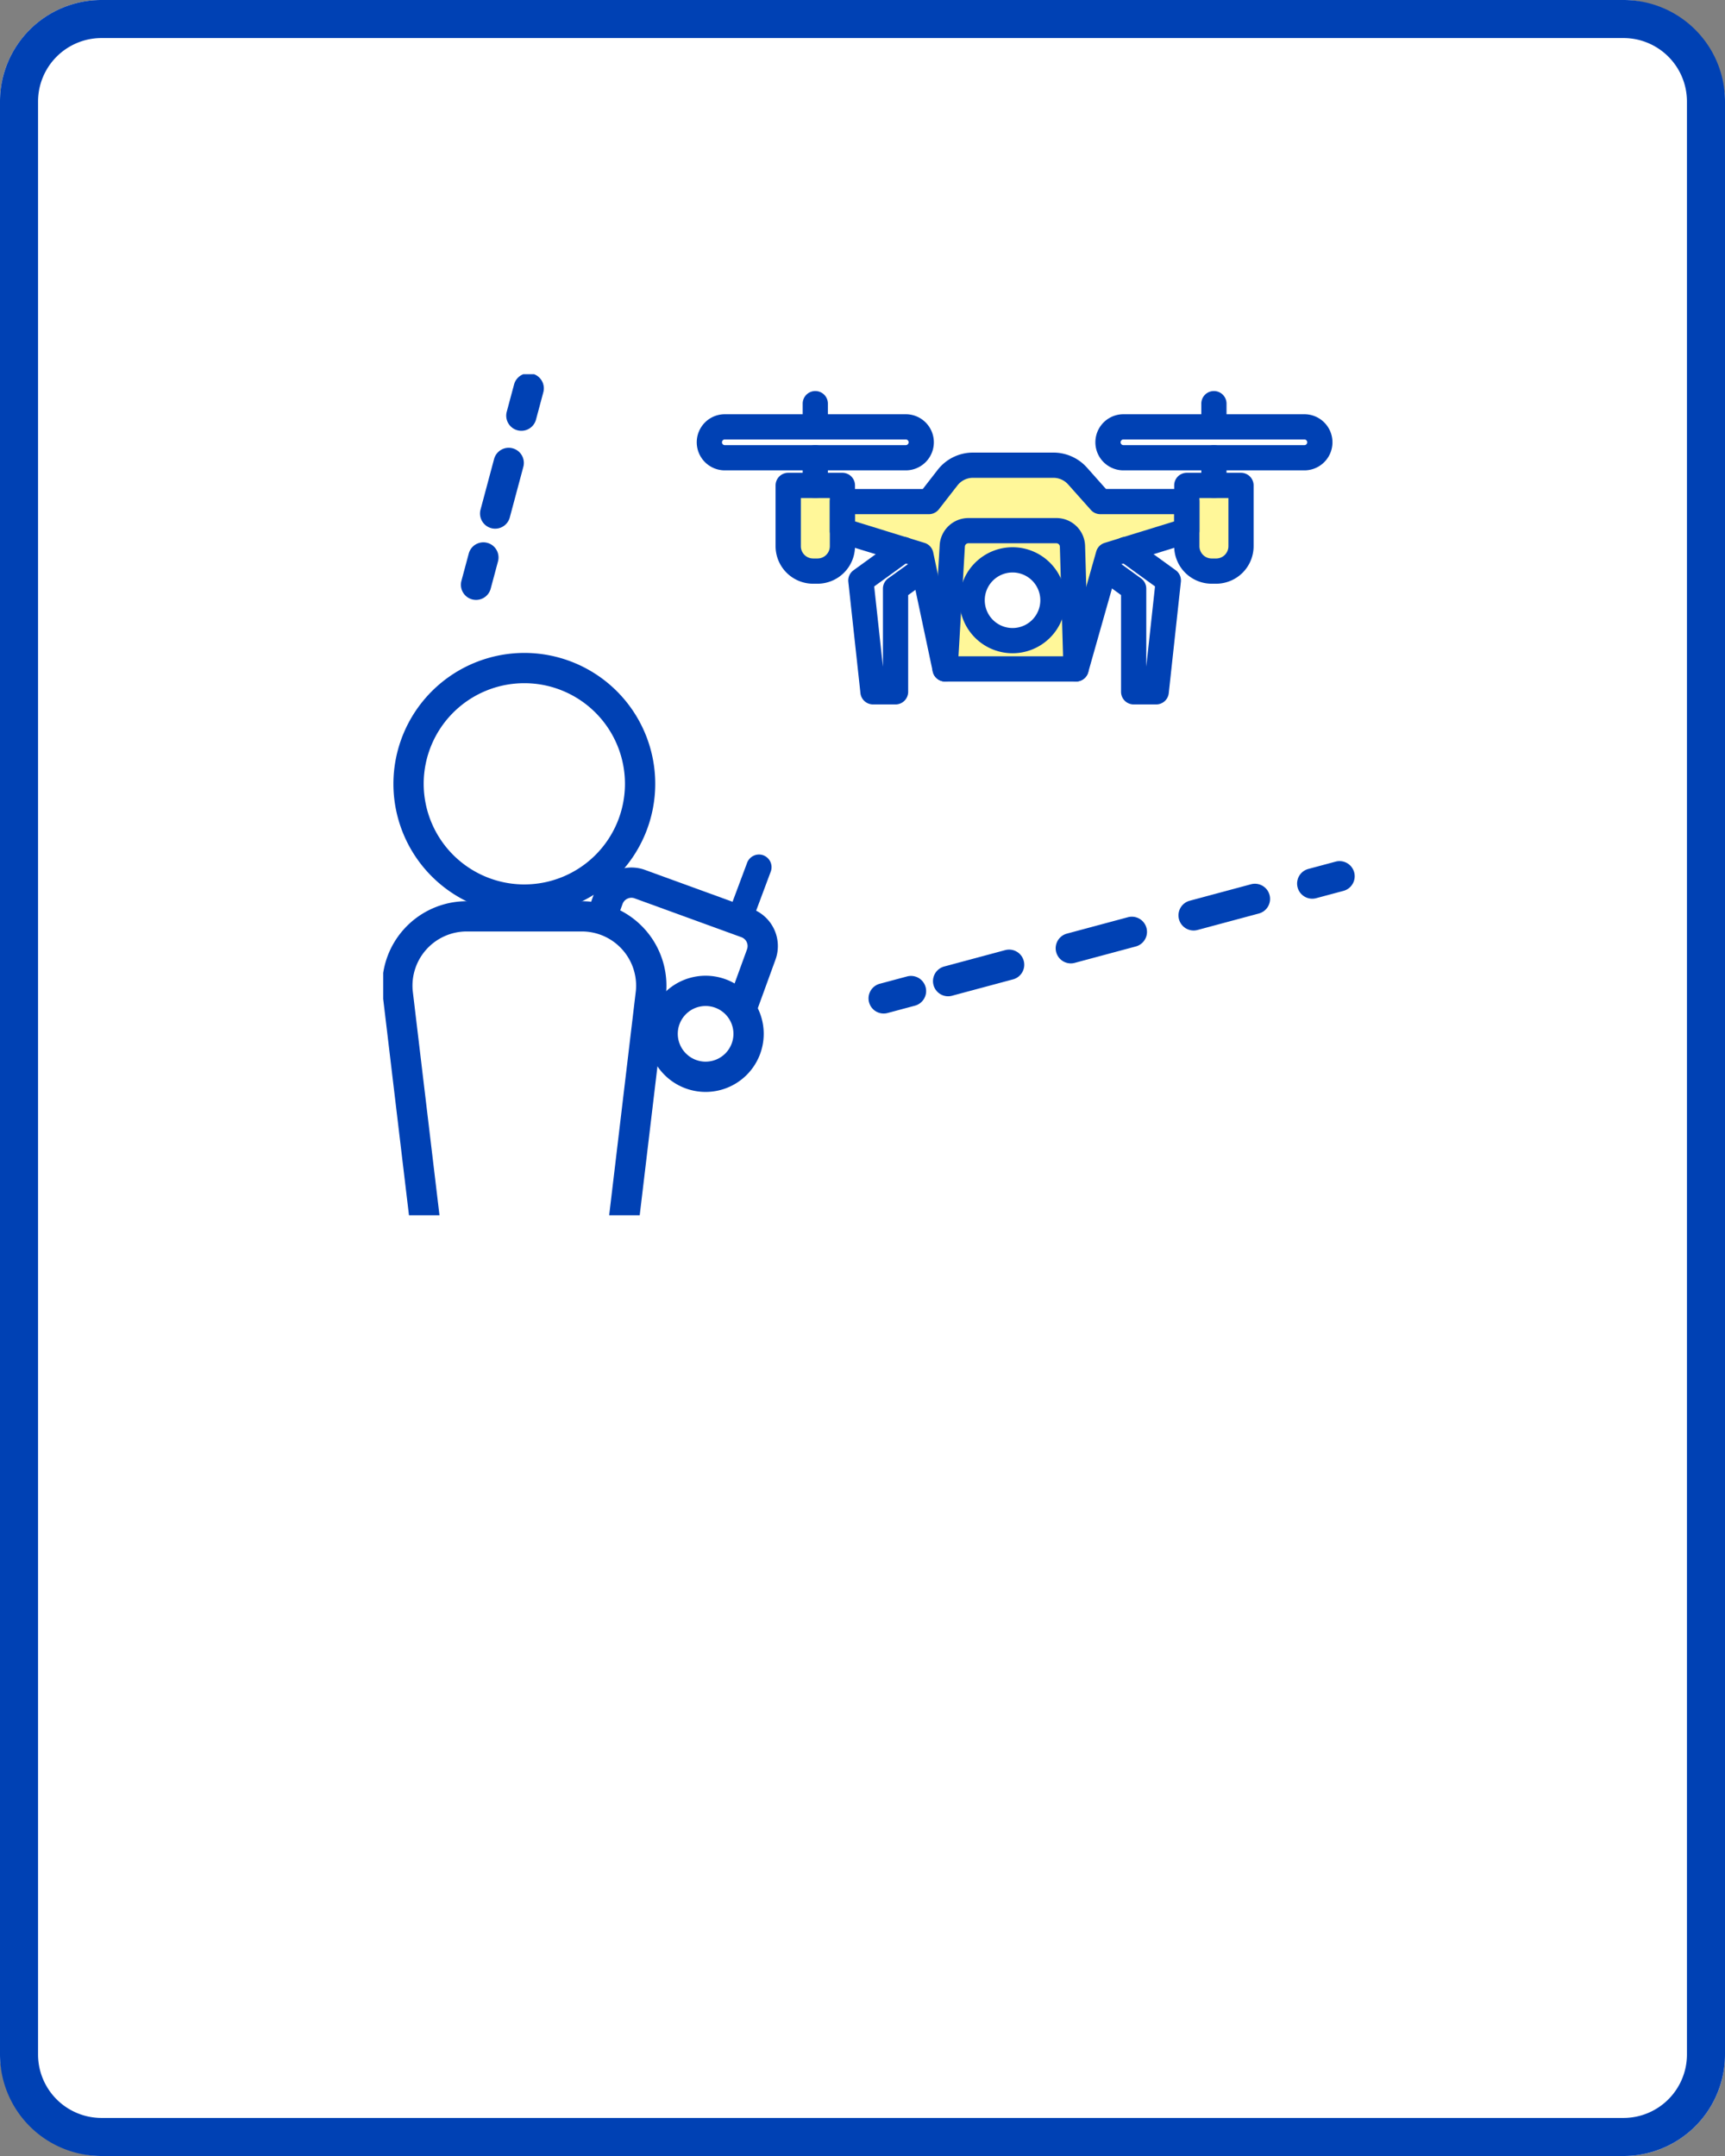 <svg id="目視内の飛行" xmlns="http://www.w3.org/2000/svg" xmlns:xlink="http://www.w3.org/1999/xlink" width="136" height="170" viewBox="0 0 136 170">
  <rect x="0" y="0" width="136" height="170" fill="#808080" stroke="none"/>
  <defs>
    <clipPath id="clip-path">
      <rect id="長方形_307" data-name="長方形 307" width="76.632" height="66.316" fill="none"/>
    </clipPath>
  </defs>
  <rect id="長方形_303" data-name="長方形 303" width="136" height="170" rx="8" transform="translate(0 0)" fill="#fff"/>
  <path id="長方形_303_-_アウトライン" data-name="長方形 303 - アウトライン" d="M8,3A5.006,5.006,0,0,0,3,8V162a5.006,5.006,0,0,0,5,5H128a5.006,5.006,0,0,0,5-5V8a5.006,5.006,0,0,0-5-5H8M8,0H128a8,8,0,0,1,8,8V162a8,8,0,0,1-8,8H8a8,8,0,0,1-8-8V8A8,8,0,0,1,8,0Z" transform="translate(0 0)" fill="#0041b4"/>
  <g id="グループ_203" data-name="グループ 203" transform="translate(30.211 29.508)">
    <line id="線_166" data-name="線 166" x1="3.207" y2="8.586" transform="translate(26.418 38.865)" fill="#fff"/>
    <path id="線_167" data-name="線 167" d="M0,9.581a.992.992,0,0,1-.348-.063,1,1,0,0,1-.584-1.28L2.276-.348a1,1,0,0,1,1.28-.584A1,1,0,0,1,4.139.348L.932,8.934A1,1,0,0,1,0,9.581Z" transform="translate(26.418 38.865)" fill="#0041b4"/>
    <g id="グループ_204" data-name="グループ 204">
      <g id="グループ_203-2" data-name="グループ 203" clip-path="url(#clip-path)">
        <path id="パス_1964" data-name="パス 1964" d="M26.747,54.763l-8.658-3.151a1.808,1.808,0,0,1-1.081-2.318l1.9-5.225a1.808,1.808,0,0,1,2.318-1.081l8.658,3.151a1.808,1.808,0,0,1,1.081,2.318l-1.9,5.225a1.808,1.808,0,0,1-2.318,1.081" transform="translate(-1.115 -2.83)" fill="#fff"/>
        <path id="長方形_306" data-name="長方形 306" d="M1.937-1.193h5.3a3.134,3.134,0,0,1,3.13,3.13v8.958a3.133,3.133,0,0,1-3.13,3.13H1.936a3.133,3.133,0,0,1-3.13-3.13V1.937A3.134,3.134,0,0,1,1.937-1.193Zm5.3,12.831a.743.743,0,0,0,.743-.743V1.937a.744.744,0,0,0-.743-.743h-5.3a.744.744,0,0,0-.743.743v8.958a.743.743,0,0,0,.743.743Z" transform="translate(15.274 48.163) rotate(-70)" fill="#0041b4"/>
        <path id="パス_1965" data-name="パス 1965" d="M20.4,33.933a9.127,9.127,0,1,1-9.127-9.127A9.127,9.127,0,0,1,20.4,33.933" transform="translate(-0.141 -1.638)" fill="#fff"/>
        <path id="楕円形_19" data-name="楕円形 19" d="M9.127-1.194A10.321,10.321,0,1,1-1.194,9.127,10.332,10.332,0,0,1,9.127-1.194Zm0,18.254A7.934,7.934,0,1,0,1.193,9.127,7.943,7.943,0,0,0,9.127,17.061Z" transform="translate(2 23.169)" fill="#0041b4"/>
        <path id="パス_1966" data-name="パス 1966" d="M15.748,45.766H6.664a5.469,5.469,0,0,0-5.443,6L4,75.1h.284L6.13,93.907h5.009V75.1h.132V93.907h5.01L18.127,75.1h.284l2.78-23.33a5.469,5.469,0,0,0-5.443-6" transform="translate(-0.079 -3.021)" fill="#fff"/>
        <path id="パス_1967" data-name="パス 1967" d="M6.664,44.573h9.084a6.663,6.663,0,0,1,6.631,7.31l0,.025L19.6,75.238a1.19,1.19,0,0,1-.354.715L17.469,94.024A1.194,1.194,0,0,1,16.281,95.1h-5.01l-.066,0-.066,0H6.13a1.194,1.194,0,0,1-1.188-1.077L3.169,75.953a1.19,1.19,0,0,1-.354-.715L.035,51.908l0-.025a6.663,6.663,0,0,1,6.631-7.31ZM20,51.639a4.276,4.276,0,0,0-4.257-4.68H6.664a4.276,4.276,0,0,0-4.257,4.68L5.1,74.224a1.191,1.191,0,0,1,.374.756L7.212,92.714H9.946V75.1A1.194,1.194,0,0,1,11.139,73.9h.132A1.194,1.194,0,0,1,12.464,75.1V92.714H15.2L16.94,74.98a1.19,1.19,0,0,1,.374-.756Z" transform="translate(-0.079 -3.021)" fill="#0041b4"/>
        <path id="パス_1968" data-name="パス 1968" d="M30.365,55.446a3.388,3.388,0,1,1-3.388-3.388,3.388,3.388,0,0,1,3.388,3.388" transform="translate(-1.557 -3.436)" fill="#fff"/>
        <path id="楕円形_20" data-name="楕円形 20" d="M3.388-1.194A4.581,4.581,0,1,1-1.194,3.388,4.586,4.586,0,0,1,3.388-1.194Zm0,6.775A2.194,2.194,0,1,0,1.193,3.388,2.2,2.2,0,0,0,3.388,5.582Z" transform="translate(22.033 48.622)" fill="#0041b4"/>
        <path id="線_168" data-name="線 168" d="M0,3.347a1.2,1.2,0,0,1-.31-.041,1.194,1.194,0,0,1-.844-1.462L-.576-.309A1.194,1.194,0,0,1,.886-1.153,1.194,1.194,0,0,1,1.73.309L1.153,2.462A1.194,1.194,0,0,1,0,3.347Z" transform="translate(10.895 1.114)" fill="#0041b4"/>
        <path id="線_169" data-name="線 169" d="M.43,5.184a1.195,1.195,0,0,1-1.154-1.5L.345-.309a1.193,1.193,0,0,1,1.462-.844A1.194,1.194,0,0,1,2.651.309L1.582,4.3A1.194,1.194,0,0,1,.43,5.184Z" transform="translate(8.398 6.994)" fill="#0041b4"/>
        <path id="線_170" data-name="線 170" d="M0,3.347a1.2,1.2,0,0,1-.31-.041,1.194,1.194,0,0,1-.844-1.462L-.576-.309A1.194,1.194,0,0,1,.886-1.153,1.194,1.194,0,0,1,1.73.309L1.153,2.462A1.194,1.194,0,0,1,0,3.347Z" transform="translate(7.322 14.448)" fill="#0041b4"/>
        <path id="線_171" data-name="線 171" d="M0,1.771A1.194,1.194,0,0,1-1.153.886,1.194,1.194,0,0,1-.309-.576l2.153-.577a1.194,1.194,0,0,1,1.462.844,1.194,1.194,0,0,1-.844,1.462L.309,1.73A1.2,1.2,0,0,1,0,1.771Z" transform="translate(73.247 39.584)" fill="#0041b4"/>
        <path id="線_172" data-name="線 172" d="M.663,7.676A1.194,1.194,0,0,1,.355,5.33l4.838-1.3a1.194,1.194,0,0,1,.618,2.306L.973,7.635A1.2,1.2,0,0,1,.663,7.676ZM10.34,5.083a1.194,1.194,0,0,1-.308-2.347l4.838-1.3a1.194,1.194,0,0,1,.618,2.306l-4.838,1.3A1.2,1.2,0,0,1,10.34,5.083ZM20.017,2.49A1.194,1.194,0,0,1,19.709.144l4.838-1.3a1.194,1.194,0,0,1,1.462.844,1.193,1.193,0,0,1-.844,1.462l-4.838,1.3A1.2,1.2,0,0,1,20.017,2.49Z" transform="translate(43.872 41.372)" fill="#0041b4"/>
        <path id="線_173" data-name="線 173" d="M0,1.771A1.194,1.194,0,0,1-1.153.886,1.194,1.194,0,0,1-.309-.576l2.153-.577a1.194,1.194,0,0,1,1.462.844,1.194,1.194,0,0,1-.844,1.462L.309,1.73A1.2,1.2,0,0,1,0,1.771Z" transform="translate(39.459 48.637)" fill="#0041b4"/>
        <path id="パス_1969" data-name="パス 1969" d="M28.073,5.7a.713.713,0,0,1,.713-.713H43.054a.713.713,0,0,1,0,1.426H28.786a.714.714,0,0,1-.713-.714" transform="translate(-1.853 -0.329)" fill="#fff"/>
        <path id="パス_1970" data-name="パス 1970" d="M37.99,14.043a1.631,1.631,0,1,1-3.262,0V9.928H37.99v4.115Z" transform="translate(-2.292 -0.656)" fill="#fff799"/>
        <path id="パス_1971" data-name="パス 1971" d="M42.8,17.51a.5.5,0,0,0-.21.411v7.632h-.821l-.874-8.032L43.816,15.4l.839.259.1.447Z" transform="translate(-2.699 -1.017)" fill="#fff"/>
        <path id="パス_1972" data-name="パス 1972" d="M48,23.64l.536-9.164a.769.769,0,0,1,.767-.725h6.931a.766.766,0,0,1,.769.746l.266,9.142Z" transform="translate(-3.168 -0.908)" fill="#fff799"/>
        <path id="パス_1973" data-name="パス 1973" d="M65.428,17.521l-.875,8.032h-.82V17.921a.508.508,0,0,0-.208-.41l-1.991-1.445.112-.4.86-.265Z" transform="translate(-4.061 -1.017)" fill="#fff"/>
        <path id="パス_1974" data-name="パス 1974" d="M61.054,13.866a.469.469,0,0,0-.085.026l-1.351.417a.506.506,0,0,0-.337.345l-1.653,5.83L57.441,14.1a1.77,1.77,0,0,0-1.778-1.727h-6.93a1.781,1.781,0,0,0-1.776,1.676l-.348,5.955-1.131-5.319a.506.506,0,0,0-.345-.378l-1.356-.419a.6.6,0,0,0-.079-.024L39.3,12.509V11.088H45.62a.5.5,0,0,0,.4-.2L47.484,9.01A2.026,2.026,0,0,1,49.1,8.222h6.343a2.041,2.041,0,0,1,1.526.686l1.789,2.011a.5.5,0,0,0,.377.17h6.317v1.421Z" transform="translate(-2.594 -0.543)" fill="#fff799"/>
        <path id="パス_1975" data-name="パス 1975" d="M71.638,14.043a1.632,1.632,0,0,1-3.263,0V9.928h3.263Z" transform="translate(-4.512 -0.656)" fill="#fff799"/>
        <path id="パス_1976" data-name="パス 1976" d="M76.7,6.411H62.435a.713.713,0,1,1,0-1.426H76.7a.713.713,0,0,1,0,1.426" transform="translate(-4.073 -0.329)" fill="#fff"/>
        <path id="パス_1977" data-name="パス 1977" d="M52.939,21.572a2.68,2.68,0,1,1,2.68-2.68,2.683,2.683,0,0,1-2.68,2.68" transform="translate(-3.317 -1.07)" fill="#fff"/>
        <path id="パス_1978" data-name="パス 1978" d="M43.018,7.874H28.751a2.213,2.213,0,1,1,0-4.426H43.018a2.213,2.213,0,1,1,0,4.426ZM28.751,5.437a.224.224,0,1,0,0,.448H43.018a.224.224,0,1,0,0-.448Z" transform="translate(-1.817 -0.294)" fill="#0041b4"/>
        <path id="線_174" data-name="線 174" d="M0,3.174A.994.994,0,0,1-.994,2.18V0A.994.994,0,0,1,0-.994.994.994,0,0,1,.994,0V2.18A.994.994,0,0,1,0,3.174Z" transform="translate(34.067 6.587)" fill="#0041b4"/>
        <path id="パス_1979" data-name="パス 1979" d="M36.5,17.138H36.15a2.961,2.961,0,0,1-2.958-2.958V9.386a.994.994,0,0,1,.994-.994H38.46a.994.994,0,0,1,.994.994V14.18A2.961,2.961,0,0,1,36.5,17.138Zm-1.315-6.758v3.8a.97.97,0,0,0,.969.969H36.5a.97.97,0,0,0,.969-.969v-3.8Z" transform="translate(-2.256 -0.62)" fill="#0041b4"/>
        <path id="パス_1980" data-name="パス 1980" d="M76.666,7.874H62.4a2.213,2.213,0,1,1,0-4.426H76.666a2.213,2.213,0,1,1,0,4.426ZM62.4,5.437a.224.224,0,1,0,0,.448H76.666a.224.224,0,1,0,0-.448Z" transform="translate(-4.038 -0.294)" fill="#0041b4"/>
        <path id="線_175" data-name="線 175" d="M0,3.174A.994.994,0,0,1-.994,2.18V0A.994.994,0,0,1,0-.994.994.994,0,0,1,.994,0V2.18A.994.994,0,0,1,0,3.174Z" transform="translate(65.495 6.587)" fill="#0041b4"/>
        <path id="線_176" data-name="線 176" d="M0,2.537a.994.994,0,0,1-.994-.995V0A.994.994,0,0,1,0-.995.994.994,0,0,1,.994,0V1.543A.994.994,0,0,1,0,2.537Z" transform="translate(34.067 2.32)" fill="#0041b4"/>
        <path id="線_177" data-name="線 177" d="M0,2.537a.994.994,0,0,1-.994-.995V0A.994.994,0,0,1,0-.995.994.994,0,0,1,.994,0V1.543A.994.994,0,0,1,0,2.537Z" transform="translate(65.495 2.32)" fill="#0041b4"/>
        <path id="パス_1981" data-name="パス 1981" d="M70.145,17.138H69.8A2.961,2.961,0,0,1,66.84,14.18V9.386a.994.994,0,0,1,.994-.994h4.273a.994.994,0,0,1,.994.994V14.18A2.961,2.961,0,0,1,70.145,17.138ZM68.83,10.381v3.8a.97.97,0,0,0,.969.969h.347a.97.97,0,0,0,.969-.969v-3.8Z" transform="translate(-4.477 -0.62)" fill="#0041b4"/>
        <path id="パス_1982" data-name="パス 1982" d="M49.059,6.686H55.4a3.544,3.544,0,0,1,2.648,1.189l1.492,1.678h6.375a.994.994,0,0,1,.995.994v2.3a.994.994,0,0,1-.7.95l-5.669,1.752-2.4,8.467a1,1,0,0,1-.957.723H46.858a1,1,0,0,1-.973-.788L44.1,15.535,38.468,13.8a.994.994,0,0,1-.7-.95v-2.3a.994.994,0,0,1,.994-.994H45.1l1.166-1.5A3.519,3.519,0,0,1,49.059,6.686Zm15.862,4.855H59.094a.994.994,0,0,1-.743-.334L56.563,9.2A1.554,1.554,0,0,0,55.4,8.675H49.059a1.542,1.542,0,0,0-1.226.6l-1.465,1.883a1,1,0,0,1-.785.384H39.757v.57l5.484,1.694a.994.994,0,0,1,.679.743l1.743,8.2h8.768l2.343-8.264a.994.994,0,0,1,.663-.679l5.484-1.694Z" transform="translate(-2.558 -0.507)" fill="#0041b4"/>
        <path id="パス_1983" data-name="パス 1983" d="M52.9,14.677a4.179,4.179,0,1,1-4.18,4.179A4.184,4.184,0,0,1,52.9,14.677Zm0,6.37a2.19,2.19,0,1,0-2.191-2.19A2.193,2.193,0,0,0,52.9,21.047Z" transform="translate(-3.281 -1.035)" fill="#0041b4"/>
        <path id="パス_1984" data-name="パス 1984" d="M64.968,27.013H63.189a.994.994,0,0,1-.994-.994V18.388l-1.833-1.332a.994.994,0,1,1,1.169-1.609l2.243,1.63a.994.994,0,0,1,.41.8v6.158l.689-6.329L61.966,15.6a.994.994,0,0,1,1.167-1.611l3.374,2.444a.994.994,0,0,1,.405.913l-.955,8.775A.994.994,0,0,1,64.968,27.013Z" transform="translate(-4.022 -0.977)" fill="#0041b4"/>
        <path id="パス_1985" data-name="パス 1985" d="M43.056,27.013H41.277a1,1,0,0,1-.989-.887l-.955-8.775a.994.994,0,0,1,.405-.913l3.374-2.444a.994.994,0,1,1,1.167,1.611L41.372,17.71l.689,6.329V17.881a.994.994,0,0,1,.414-.808l2.178-1.564a.994.994,0,1,1,1.16,1.615L44.05,18.391v7.628A.994.994,0,0,1,43.056,27.013Z" transform="translate(-2.661 -0.977)" fill="#0041b4"/>
        <path id="パス_1986" data-name="パス 1986" d="M47.431,25.1l-.059,0a1,1,0,0,1-.935-1.051l.567-9.7a2.271,2.271,0,0,1,2.265-2.137H56.2a2.259,2.259,0,0,1,2.268,2.2l.282,9.662a.994.994,0,1,1-1.988.058l-.282-9.661a.279.279,0,0,0-.28-.272h-6.93a.28.28,0,0,0-.279.264l-.567,9.7A1,1,0,0,1,47.431,25.1Z" transform="translate(-3.13 -0.872)" fill="#0041b4"/>
      </g>
    </g>
  </g>
</svg>
